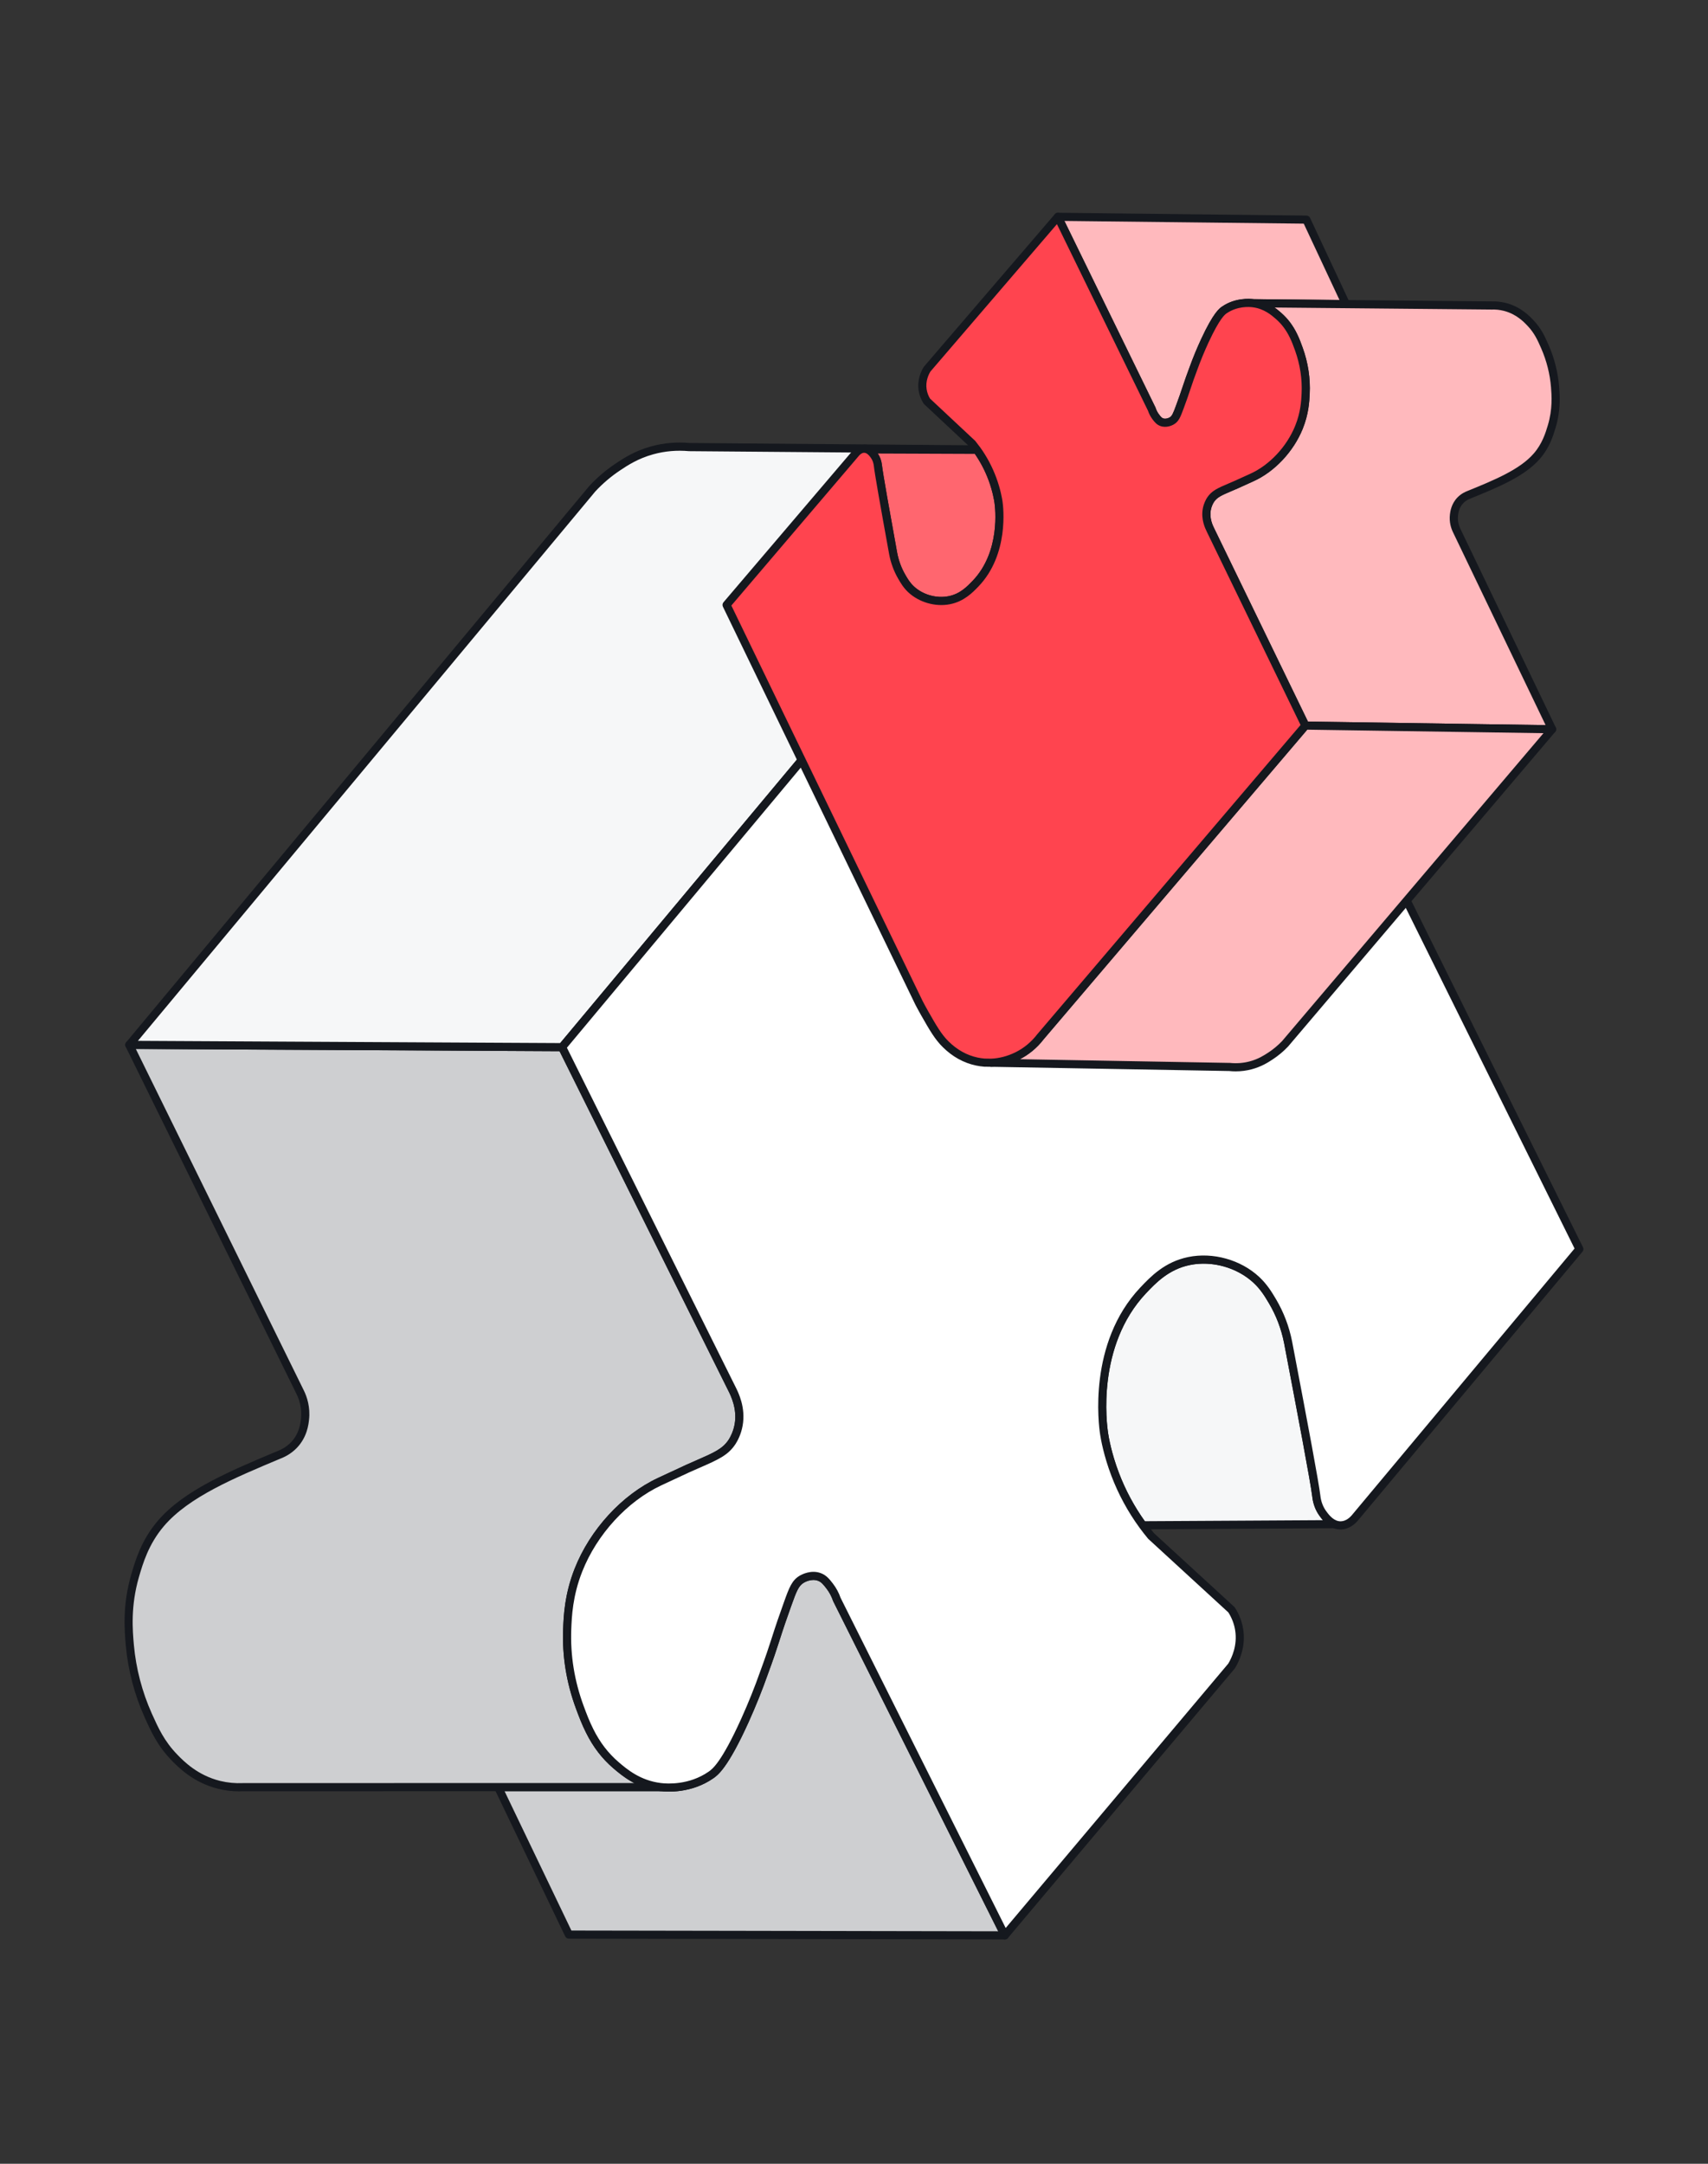 <svg width="120" height="152" viewBox="0 0 120 152" fill="none" xmlns="http://www.w3.org/2000/svg">
<rect x="0" y="0" width="120" height="152" fill="#333333" stroke="none"/>
<g clip-path="url(#clip0_41_1603)">
<g clip-path="url(#clip1_41_1603)">
<path d="M80.287 107.147C84.781 107.123 89.274 107.094 93.766 107.069C93.341 106.893 93.054 106.483 92.912 106.281C92.553 105.769 92.497 105.241 92.483 105.13C92.344 104.02 91.579 99.957 90.496 94.283C90.357 93.584 90.07 92.541 89.412 91.427C89.127 90.947 88.811 90.413 88.27 89.907C87.091 88.809 85.249 88.23 83.537 88.583C81.99 88.899 81.047 89.871 80.317 90.641C76.686 94.486 77.479 100.124 77.57 100.717C77.607 100.959 77.794 102.121 78.346 103.57C78.914 105.066 79.639 106.259 80.286 107.146L80.287 107.147Z" fill="#F6F7F8"/>
<path d="M80.287 107.433C80.195 107.433 80.11 107.39 80.055 107.316C79.237 106.193 78.571 104.967 78.08 103.674C77.538 102.253 77.337 101.086 77.288 100.763C77.188 100.12 76.417 94.357 80.11 90.449C80.831 89.687 81.82 88.644 83.48 88.306C85.214 87.949 87.171 88.496 88.464 89.701C89.034 90.234 89.364 90.79 89.654 91.28C90.19 92.187 90.566 93.177 90.775 94.229C91.936 100.304 92.634 104.03 92.767 105.096V105.111C92.818 105.493 92.945 105.831 93.145 106.119C93.281 106.31 93.53 106.661 93.876 106.806C94.001 106.857 94.073 106.991 94.046 107.124C94.018 107.257 93.903 107.354 93.767 107.354L88.354 107.386C85.665 107.401 82.977 107.417 80.287 107.433ZM84.566 88.769C84.238 88.769 83.914 88.8 83.597 88.866C82.113 89.169 81.195 90.136 80.527 90.841C77.021 94.552 77.76 100.06 77.854 100.676C77.901 100.986 78.094 102.103 78.615 103.471C79.073 104.673 79.683 105.813 80.434 106.861C83.074 106.847 85.714 106.831 88.353 106.816L92.943 106.789C92.83 106.66 92.744 106.537 92.684 106.451C92.425 106.083 92.266 105.659 92.204 105.184V105.169C92.057 104.006 91.18 99.383 90.217 94.337C90.02 93.35 89.667 92.42 89.167 91.574C88.88 91.09 88.587 90.594 88.077 90.119C87.151 89.256 85.847 88.769 84.566 88.769Z" fill="#15181E"/>
<path d="M39.967 135.902C50.176 135.92 60.386 135.936 70.596 135.956C66.663 128.092 62.73 120.224 58.796 112.36C58.716 112.126 58.57 111.777 58.294 111.422C58.069 111.132 57.891 110.902 57.574 110.78C56.993 110.557 56.404 110.89 56.333 110.934C55.886 111.196 55.717 111.604 55.337 112.677C54.998 113.629 54.828 114.104 54.443 115.309C54.279 115.826 54.027 116.573 53.691 117.482C53.406 118.293 52.963 119.467 52.34 120.852C50.951 123.92 50.274 124.466 49.954 124.687C48.413 125.756 46.691 125.573 46.41 125.539C42.606 125.539 38.801 125.539 34.997 125.539C36.651 128.993 38.309 132.446 39.967 135.899V135.902Z" fill="#CECFD1"/>
<path d="M70.596 136.24C64.56 136.229 58.523 136.219 52.487 136.209L39.967 136.187C39.857 136.187 39.757 136.124 39.71 136.026C38.053 132.573 36.396 129.12 34.74 125.666C34.697 125.577 34.704 125.473 34.756 125.39C34.808 125.307 34.898 125.257 34.997 125.257C38.801 125.257 42.606 125.257 46.41 125.257C46.421 125.257 46.433 125.257 46.444 125.259C46.881 125.312 48.413 125.412 49.791 124.456C50.033 124.289 50.673 123.847 52.08 120.737C52.581 119.626 53.033 118.499 53.423 117.39C53.773 116.443 54.023 115.69 54.171 115.226C54.547 114.049 54.723 113.556 55.041 112.66L55.069 112.584C55.453 111.502 55.646 111.01 56.19 110.69C56.316 110.616 56.986 110.25 57.678 110.516C58.067 110.664 58.286 110.944 58.516 111.242C58.753 111.549 58.934 111.886 59.061 112.252L70.853 135.83C70.897 135.919 70.893 136.024 70.84 136.109C70.788 136.193 70.696 136.244 70.597 136.244L70.596 136.24ZM40.147 135.616L52.489 135.637C58.37 135.647 64.251 135.657 70.133 135.669L58.54 112.487C58.534 112.476 58.528 112.464 58.526 112.452C58.418 112.139 58.266 111.85 58.069 111.596C57.853 111.317 57.713 111.139 57.473 111.047C57.016 110.873 56.533 111.147 56.478 111.18C56.12 111.39 55.971 111.742 55.606 112.773L55.578 112.849C55.261 113.739 55.087 114.229 54.714 115.396C54.564 115.866 54.311 116.627 53.958 117.58C53.564 118.7 53.107 119.842 52.599 120.969C51.126 124.224 50.417 124.713 50.114 124.923C48.588 125.982 46.9 125.884 46.39 125.824C42.743 125.824 39.096 125.824 35.448 125.824C37.011 129.087 38.578 132.352 40.144 135.613L40.147 135.616Z" fill="#15181E"/>
<path d="M15.415 125.387C16.085 125.549 16.665 125.563 17.067 125.546C23.044 125.546 29.018 125.543 34.995 125.541C38.8 125.541 42.604 125.541 46.408 125.541C44.885 125.359 43.897 124.534 43.278 124.006C42.397 123.251 41.832 122.41 41.425 121.589C41.141 121.024 40.931 120.466 40.741 119.951C40.412 119.067 39.745 117.067 39.848 114.44C39.885 113.497 39.955 112.029 40.637 110.301C41.752 107.471 44.029 105.163 46.352 104.08C48.185 103.224 48.324 103.163 48.324 103.163C50.137 102.356 50.894 102.117 51.438 101.281C51.504 101.18 51.778 100.743 51.892 100.104C52.105 98.914 51.599 97.918 51.419 97.557C47.444 89.558 43.465 81.561 39.491 73.561C29.354 73.507 19.217 73.454 9.082 73.401C13.087 81.541 17.092 89.678 21.095 97.817C21.247 98.127 21.522 98.816 21.428 99.7C21.391 100.04 21.294 100.844 20.647 101.517C20.254 101.926 19.828 102.106 19.672 102.17C16.244 103.606 13.092 104.924 11.302 107.017C10.177 108.333 9.765 109.75 9.491 110.69C8.887 112.766 9.021 114.46 9.122 115.591C9.202 116.49 9.449 118.359 10.404 120.487C10.872 121.531 11.302 122.483 12.264 123.471C12.758 123.98 13.775 124.99 15.414 125.389L15.415 125.387Z" fill="#CECFD1"/>
<path d="M16.793 125.837C16.311 125.837 15.824 125.78 15.35 125.664C13.587 125.236 12.519 124.137 12.063 123.669C11.06 122.639 10.617 121.65 10.147 120.603C9.444 119.036 8.993 117.311 8.841 115.616C8.747 114.556 8.589 112.78 9.22 110.61C9.5 109.649 9.923 108.194 11.089 106.831C12.923 104.687 16.149 103.336 19.564 101.906C19.709 101.846 20.09 101.686 20.444 101.317C21.036 100.703 21.117 99.951 21.147 99.668C21.227 98.924 21.024 98.318 20.841 97.942L15.047 86.167C12.974 81.954 10.902 77.741 8.829 73.527C8.784 73.438 8.79 73.332 8.843 73.249C8.896 73.167 8.987 73.115 9.086 73.115H9.087L20.162 73.174C26.606 73.208 33.051 73.241 39.496 73.277C39.604 73.277 39.702 73.338 39.75 73.435C41.759 77.475 43.767 81.515 45.776 85.555C47.744 89.514 49.712 93.472 51.68 97.43L51.687 97.442C51.884 97.837 52.406 98.885 52.179 100.154C52.069 100.767 51.822 101.22 51.684 101.434C51.166 102.231 50.483 102.53 49.12 103.126C48.913 103.216 48.689 103.314 48.446 103.423C48.44 103.426 48.267 103.503 46.479 104.339C44.077 105.459 41.941 107.784 40.907 110.407C40.231 112.12 40.173 113.58 40.139 114.451C40.067 116.279 40.361 118.096 41.013 119.853C41.212 120.393 41.413 120.921 41.684 121.461C42.15 122.399 42.733 123.16 43.469 123.79C44.034 124.274 44.98 125.084 46.446 125.259C46.596 125.277 46.706 125.409 46.697 125.559C46.689 125.71 46.563 125.827 46.411 125.827C42.607 125.827 38.803 125.827 34.999 125.827L17.07 125.831C16.979 125.836 16.886 125.837 16.794 125.837H16.793ZM15.484 125.109C15.997 125.233 16.526 125.283 17.056 125.259L34.999 125.254C38.186 125.254 41.371 125.254 44.559 125.254C43.904 124.911 43.422 124.499 43.096 124.221C42.301 123.541 41.672 122.721 41.173 121.714C40.889 121.149 40.681 120.603 40.476 120.049C39.797 118.221 39.49 116.33 39.566 114.427C39.602 113.519 39.663 111.999 40.374 110.196C41.46 107.443 43.706 105 46.236 103.82C48.05 102.974 48.206 102.903 48.212 102.901C48.456 102.793 48.681 102.694 48.889 102.603C50.186 102.036 50.779 101.777 51.202 101.126C51.314 100.949 51.522 100.57 51.614 100.054C51.809 98.972 51.347 98.047 51.173 97.698L51.166 97.684C49.199 93.725 47.23 89.767 45.261 85.808C43.279 81.821 41.296 77.834 39.314 73.845C32.929 73.811 26.541 73.777 20.156 73.744L9.543 73.688C11.547 77.764 13.553 81.838 15.559 85.914L21.353 97.689C21.57 98.134 21.809 98.848 21.713 99.728C21.676 100.064 21.58 100.957 20.853 101.713C20.416 102.167 19.94 102.366 19.783 102.431C16.431 103.834 13.266 105.16 11.52 107.201C10.434 108.471 10.033 109.853 9.766 110.769C9.164 112.836 9.316 114.544 9.407 115.564C9.553 117.197 9.987 118.859 10.664 120.369C11.113 121.369 11.536 122.313 12.469 123.27C12.89 123.704 13.879 124.719 15.482 125.109H15.484Z" fill="#15181E"/>
<path d="M9.083 73.4C19.217 73.454 29.356 73.505 39.492 73.56C50.25 60.675 61.009 47.79 71.769 34.907C72.217 34.307 73.124 33.26 74.616 32.51C75.033 32.301 76.224 31.724 77.822 31.647C68.027 31.566 58.234 31.49 48.439 31.408C47.3 31.304 46.392 31.48 45.834 31.633C44.727 31.934 43.976 32.425 43.424 32.794C42.603 33.337 42.007 33.908 41.609 34.338C30.767 47.358 19.924 60.381 9.083 73.401V73.4Z" fill="#F6F7F8"/>
<path d="M39.493 73.846H39.492C33.047 73.811 26.602 73.777 20.157 73.743L9.083 73.684C8.973 73.684 8.871 73.62 8.826 73.518C8.779 73.418 8.794 73.3 8.866 73.216L41.391 34.153C41.391 34.153 41.399 34.145 41.401 34.141C41.962 33.537 42.59 33.003 43.269 32.553C43.791 32.204 44.584 31.675 45.761 31.354C46.632 31.116 47.537 31.037 48.456 31.12C53.32 31.16 58.184 31.2 63.049 31.238C67.974 31.278 72.9 31.317 77.826 31.358C77.98 31.358 78.106 31.484 78.109 31.638C78.112 31.793 77.992 31.923 77.837 31.93C76.79 31.98 75.75 32.261 74.746 32.763C73.679 33.3 72.729 34.1 72 35.075C71.997 35.08 71.994 35.084 71.99 35.088C61.23 47.973 50.471 60.857 39.713 73.741C39.659 73.807 39.579 73.844 39.493 73.844V73.846ZM9.69 73.117L20.159 73.173C26.559 73.206 32.959 73.24 39.359 73.274C50.086 60.427 60.814 47.577 71.544 34.73C72.326 33.685 73.343 32.83 74.487 32.254C74.743 32.127 75 32.011 75.26 31.911C71.187 31.878 67.114 31.846 63.041 31.813C58.173 31.774 53.304 31.734 48.436 31.694C48.427 31.694 48.42 31.694 48.411 31.694C47.559 31.616 46.716 31.688 45.909 31.91C44.821 32.207 44.076 32.704 43.581 33.033C42.941 33.457 42.35 33.958 41.822 34.527L9.69 73.117Z" fill="#15181E"/>
<path d="M57.575 110.78C57.892 110.901 58.069 111.131 58.295 111.421C58.569 111.777 58.717 112.126 58.797 112.36C62.729 120.224 66.662 128.091 70.597 135.956C75.908 129.646 81.219 123.34 86.529 117.031C86.715 116.724 87.261 115.746 87.062 114.487C86.964 113.856 86.712 113.377 86.522 113.084C84.639 111.357 82.758 109.63 80.875 107.901C80.692 107.681 80.495 107.428 80.288 107.147C79.641 106.26 78.916 105.068 78.348 103.571C77.796 102.123 77.608 100.96 77.572 100.718C77.481 100.127 76.688 94.487 80.319 90.643C81.049 89.873 81.992 88.9 83.539 88.585C85.251 88.232 87.094 88.81 88.272 89.909C88.814 90.415 89.129 90.949 89.414 91.429C90.072 92.543 90.359 93.586 90.498 94.285C91.581 99.959 92.347 104.021 92.485 105.131C92.499 105.243 92.555 105.77 92.914 106.283C93.056 106.484 93.344 106.893 93.768 107.07C93.902 107.128 94.051 107.16 94.214 107.157C94.709 107.143 95.056 106.784 95.171 106.653C100.435 100.351 105.7 94.05 110.965 87.749C102.905 71.48 94.842 55.215 86.781 38.947C86.622 38.649 86.389 38.218 86.094 37.71C85.028 35.885 84.386 34.78 83.427 33.856C82.985 33.43 81.684 32.209 79.608 31.785C79.272 31.718 78.947 31.675 78.631 31.653C78.631 31.653 78.626 31.653 78.622 31.653C78.622 31.653 78.615 31.653 78.611 31.653C78.349 31.65 78.087 31.649 77.825 31.648C76.228 31.725 75.037 32.302 74.619 32.51C73.128 33.26 72.221 34.307 71.772 34.907C61.012 47.792 50.254 60.676 39.495 73.56C43.471 81.559 47.449 89.556 51.424 97.556C51.604 97.918 52.109 98.913 51.897 100.103C51.782 100.74 51.508 101.177 51.442 101.28C50.899 102.116 50.141 102.354 48.328 103.161C48.328 103.161 48.189 103.224 46.356 104.078C44.032 105.163 41.757 107.471 40.641 110.3C39.959 112.026 39.889 113.496 39.852 114.438C39.748 117.067 40.416 119.066 40.745 119.95C40.935 120.466 41.145 121.023 41.429 121.587C41.838 122.41 42.401 123.25 43.282 124.004C43.899 124.533 44.888 125.357 46.412 125.54C46.694 125.574 48.415 125.757 49.956 124.688C50.278 124.467 50.955 123.921 52.342 120.853C52.965 119.468 53.409 118.294 53.694 117.483C54.029 116.574 54.279 115.827 54.445 115.31C54.829 114.106 55.001 113.63 55.339 112.678C55.721 111.604 55.889 111.197 56.335 110.936C56.408 110.893 56.995 110.558 57.577 110.781L57.575 110.78Z" fill="white"/>
<path d="M70.596 136.24C70.584 136.24 70.573 136.24 70.561 136.238C70.466 136.227 70.383 136.168 70.34 136.083L58.54 112.487C58.534 112.476 58.528 112.464 58.526 112.451C58.418 112.138 58.266 111.85 58.068 111.596C57.853 111.317 57.713 111.138 57.473 111.047C57.017 110.873 56.533 111.147 56.478 111.18C56.12 111.39 55.971 111.741 55.605 112.773L55.578 112.848C55.261 113.738 55.087 114.228 54.714 115.396C54.564 115.866 54.311 116.627 53.958 117.58C53.564 118.7 53.107 119.841 52.598 120.968C51.126 124.224 50.417 124.713 50.114 124.923C48.571 125.993 46.86 125.881 46.373 125.823C44.736 125.627 43.667 124.711 43.093 124.22C42.298 123.54 41.668 122.72 41.17 121.713C40.886 121.147 40.678 120.601 40.473 120.047C39.794 118.22 39.487 116.328 39.563 114.426C39.598 113.517 39.66 111.997 40.371 110.194C41.457 107.441 43.703 104.998 46.233 103.818C48.047 102.973 48.203 102.901 48.208 102.9C48.453 102.791 48.678 102.693 48.886 102.601C50.183 102.034 50.776 101.776 51.198 101.124C51.311 100.947 51.518 100.568 51.611 100.053C51.806 98.971 51.344 98.046 51.17 97.697L51.163 97.683C49.196 93.724 47.227 89.766 45.258 85.807C43.25 81.767 41.241 77.727 39.233 73.687C39.183 73.586 39.197 73.464 39.27 73.377C50.026 60.494 60.784 47.611 71.543 34.73C72.324 33.686 73.341 32.83 74.486 32.254C75.561 31.716 76.678 31.416 77.805 31.361C77.811 31.361 77.817 31.361 77.823 31.361L78.608 31.367C78.608 31.367 78.618 31.367 78.623 31.367C78.631 31.367 78.638 31.367 78.647 31.367C78.977 31.389 79.318 31.434 79.661 31.503C81.126 31.801 82.457 32.524 83.623 33.648C84.607 34.596 85.254 35.706 86.327 37.544L86.338 37.564C86.634 38.073 86.864 38.497 87.031 38.811C95.097 55.086 103.158 71.351 111.218 87.62C111.268 87.721 111.254 87.843 111.181 87.93L95.387 106.834C95.194 107.056 94.791 107.424 94.218 107.441C94.018 107.446 93.828 107.408 93.651 107.331C93.158 107.126 92.835 106.67 92.68 106.451C92.421 106.083 92.261 105.658 92.2 105.184V105.168C92.053 104.006 91.175 99.383 90.213 94.337C90.016 93.35 89.663 92.42 89.163 91.574C88.876 91.09 88.583 90.594 88.073 90.118C86.911 89.036 85.153 88.544 83.593 88.866C82.108 89.168 81.191 90.136 80.523 90.841C77.017 94.551 77.755 100.06 77.851 100.676C77.898 100.986 78.091 102.103 78.613 103.471C79.087 104.718 79.727 105.898 80.516 106.98C80.71 107.244 80.9 107.487 81.08 107.706L86.713 112.874C86.73 112.891 86.747 112.91 86.76 112.93C87.063 113.4 87.26 113.91 87.343 114.444C87.538 115.683 87.068 116.69 86.771 117.18C86.764 117.193 86.755 117.204 86.746 117.216L79.617 125.683C76.683 129.168 73.748 132.653 70.814 136.14C70.76 136.204 70.68 136.24 70.596 136.24ZM59.06 112.248L70.657 135.438C73.498 132.063 76.34 128.688 79.181 125.314L86.296 116.864C86.553 116.434 86.944 115.576 86.78 114.531C86.711 114.087 86.55 113.663 86.301 113.268L80.683 108.111C80.673 108.103 80.664 108.093 80.656 108.083C80.464 107.853 80.264 107.596 80.058 107.316C79.238 106.191 78.574 104.967 78.083 103.673C77.541 102.251 77.34 101.084 77.291 100.761C77.191 100.118 76.42 94.356 80.113 90.447C80.834 89.686 81.823 88.643 83.483 88.304C85.217 87.947 87.174 88.494 88.467 89.7C89.037 90.233 89.367 90.788 89.657 91.278C90.193 92.186 90.568 93.176 90.778 94.227C91.938 100.303 92.637 104.028 92.77 105.094V105.11C92.821 105.491 92.948 105.83 93.148 106.117C93.284 106.308 93.533 106.66 93.878 106.804C93.986 106.85 94.093 106.87 94.208 106.868C94.574 106.857 94.853 106.581 94.956 106.463L110.625 87.706C102.593 71.493 94.558 55.283 86.524 39.071C86.363 38.77 86.137 38.351 85.846 37.851L85.834 37.831C84.787 36.036 84.154 34.951 83.227 34.06C82.141 33.011 80.904 32.34 79.548 32.063C79.241 32.001 78.934 31.96 78.638 31.939C78.623 31.939 78.607 31.939 78.591 31.937L77.827 31.931C76.783 31.983 75.744 32.263 74.743 32.764C73.675 33.301 72.725 34.101 71.997 35.077C71.994 35.081 71.991 35.086 71.987 35.09C61.267 47.926 50.548 60.763 39.83 73.6C41.81 77.584 43.791 81.569 45.773 85.553C47.741 89.511 49.708 93.47 51.677 97.427L51.684 97.44C51.881 97.834 52.403 98.883 52.175 100.151C52.066 100.764 51.818 101.217 51.681 101.431C51.163 102.228 50.48 102.527 49.117 103.123C48.91 103.213 48.685 103.311 48.443 103.42C48.437 103.423 48.264 103.5 46.475 104.336C44.074 105.456 41.938 107.781 40.904 110.404C40.228 112.117 40.17 113.577 40.136 114.448C40.064 116.276 40.358 118.093 41.01 119.85C41.208 120.39 41.41 120.918 41.681 121.458C42.147 122.396 42.73 123.157 43.465 123.787C44.031 124.271 44.977 125.081 46.443 125.256C46.88 125.31 48.413 125.408 49.79 124.453C50.031 124.286 50.671 123.844 52.078 120.734C52.58 119.623 53.031 118.496 53.421 117.387C53.771 116.44 54.021 115.687 54.17 115.223C54.545 114.046 54.721 113.553 55.04 112.657L55.067 112.581C55.451 111.498 55.644 111.007 56.188 110.687C56.314 110.613 56.984 110.247 57.677 110.513C58.066 110.661 58.284 110.941 58.514 111.238C58.751 111.546 58.933 111.883 59.06 112.248Z" fill="#15181E"/>
<path d="M68.64 31.6C66.079 31.59 63.516 31.58 60.956 31.571C61.196 31.674 61.359 31.908 61.439 32.024C61.64 32.318 61.669 32.618 61.678 32.683C61.75 33.316 62.165 35.637 62.752 38.877C62.828 39.276 62.985 39.873 63.355 40.511C63.515 40.787 63.69 41.093 63.998 41.384C64.663 42.017 65.71 42.357 66.688 42.166C67.572 41.994 68.113 41.444 68.535 41.01C70.626 38.838 70.205 35.62 70.156 35.281C70.136 35.143 70.036 34.48 69.729 33.651C69.413 32.796 69.007 32.111 68.643 31.603L68.64 31.6Z" fill="#FF666F"/>
<path d="M66.134 42.503C65.281 42.503 64.41 42.173 63.799 41.591C63.464 41.273 63.274 40.946 63.107 40.657C62.8 40.126 62.586 39.546 62.47 38.931C61.826 35.374 61.464 33.331 61.393 32.717C61.369 32.511 61.304 32.336 61.203 32.187C61.134 32.087 61.007 31.904 60.844 31.836C60.719 31.783 60.649 31.648 60.677 31.516C60.704 31.383 60.822 31.287 60.957 31.287L64.149 31.299C65.646 31.304 67.144 31.31 68.641 31.316C68.733 31.316 68.82 31.36 68.873 31.436C69.34 32.09 69.717 32.801 69.994 33.551C70.3 34.376 70.41 35.053 70.436 35.241C70.49 35.614 70.904 38.959 68.737 41.209C68.334 41.626 67.726 42.256 66.739 42.447C66.54 42.486 66.337 42.506 66.133 42.506L66.134 42.503ZM61.672 31.86C61.829 32.089 61.924 32.35 61.959 32.64C62.036 33.31 62.51 35.949 63.032 38.827C63.136 39.376 63.327 39.896 63.6 40.368C63.756 40.639 63.917 40.916 64.192 41.177C64.82 41.774 65.777 42.051 66.63 41.884C67.44 41.727 67.931 41.218 68.326 40.81C70.304 38.756 69.92 35.667 69.87 35.321C69.846 35.147 69.743 34.52 69.459 33.748C69.216 33.091 68.891 32.466 68.492 31.886C67.043 31.88 65.594 31.874 64.146 31.869L61.672 31.86Z" fill="#15181E"/>
<path d="M91.783 15.43C85.963 15.364 80.143 15.299 74.323 15.231C76.523 19.736 78.722 24.243 80.92 28.747C80.965 28.881 81.046 29.08 81.2 29.284C81.328 29.451 81.427 29.583 81.608 29.654C81.938 29.784 82.275 29.597 82.316 29.573C82.572 29.426 82.67 29.194 82.893 28.584C83.092 28.044 83.192 27.773 83.418 27.089C83.515 26.794 83.662 26.37 83.858 25.854C84.025 25.393 84.283 24.726 84.646 23.94C85.455 22.199 85.843 21.89 86.028 21.766C86.912 21.164 87.893 21.279 88.053 21.3C90.222 21.32 92.39 21.341 94.559 21.361C93.635 19.383 92.709 17.406 91.783 15.429V15.43Z" fill="#FFB9BD"/>
<path d="M81.856 29.985C81.745 29.985 81.625 29.967 81.503 29.92C81.251 29.821 81.112 29.638 80.978 29.462C80.838 29.277 80.731 29.074 80.656 28.855L74.068 15.357C74.025 15.268 74.031 15.162 74.083 15.078C74.136 14.994 74.229 14.948 74.328 14.945C77.722 14.984 81.116 15.022 84.51 15.061L91.788 15.144C91.898 15.144 91.996 15.21 92.043 15.308C92.969 17.285 93.895 19.264 94.819 21.241C94.861 21.33 94.853 21.434 94.8 21.517C94.748 21.6 94.656 21.647 94.558 21.648L88.052 21.587C88.04 21.587 88.029 21.587 88.018 21.584C87.779 21.552 86.945 21.49 86.191 22.002C86.072 22.082 85.712 22.325 84.908 24.06C84.618 24.688 84.355 25.324 84.127 25.951C83.922 26.491 83.776 26.915 83.691 27.177C83.469 27.845 83.366 28.127 83.18 28.635L83.163 28.681C82.935 29.308 82.809 29.62 82.459 29.818C82.4 29.852 82.156 29.982 81.856 29.982V29.985ZM74.783 15.521L81.178 28.62C81.183 28.631 81.188 28.644 81.192 28.655C81.246 28.822 81.326 28.975 81.429 29.11C81.55 29.27 81.613 29.347 81.712 29.385C81.921 29.468 82.172 29.324 82.172 29.324C82.335 29.23 82.41 29.071 82.625 28.484L82.642 28.437C82.826 27.934 82.927 27.657 83.146 26.997C83.235 26.73 83.383 26.295 83.591 25.75C83.822 25.112 84.091 24.461 84.388 23.818C85.259 21.94 85.686 21.651 85.868 21.528C86.77 20.914 87.762 20.975 88.072 21.014L94.108 21.071C93.272 19.284 92.436 17.498 91.599 15.711L84.501 15.631C81.26 15.594 78.022 15.558 74.781 15.521H74.783Z" fill="#15181E"/>
<path d="M105.721 21.558C105.34 21.463 105.01 21.451 104.78 21.46C101.373 21.427 97.966 21.395 94.559 21.364C92.39 21.344 90.221 21.323 88.053 21.303C88.92 21.416 89.479 21.89 89.829 22.195C90.327 22.631 90.644 23.113 90.871 23.584C91.03 23.907 91.147 24.227 91.253 24.521C91.436 25.027 91.804 26.171 91.731 27.668C91.704 28.206 91.657 29.043 91.259 30.023C90.607 31.63 89.297 32.933 87.966 33.538C86.916 34.016 86.837 34.051 86.837 34.051C85.8 34.501 85.366 34.633 85.051 35.107C85.014 35.164 84.854 35.413 84.786 35.776C84.657 36.453 84.941 37.023 85.041 37.23C87.264 41.811 89.489 46.393 91.71 50.974C97.489 51.061 103.267 51.145 109.044 51.233C106.806 46.571 104.567 41.91 102.33 37.248C102.246 37.071 102.091 36.677 102.15 36.174C102.173 35.981 102.233 35.523 102.606 35.143C102.831 34.911 103.076 34.811 103.164 34.776C105.127 33.975 106.93 33.241 107.961 32.058C108.61 31.314 108.853 30.508 109.014 29.974C109.37 28.794 109.303 27.827 109.251 27.183C109.211 26.67 109.08 25.603 108.547 24.384C108.286 23.787 108.046 23.241 107.503 22.673C107.223 22.38 106.65 21.798 105.717 21.563L105.721 21.558Z" fill="#FFB9BD"/>
<path d="M109.047 51.514H109.043L102.911 51.423C99.177 51.367 95.443 51.311 91.709 51.256C91.6 51.254 91.503 51.191 91.456 51.094C90.326 48.764 89.196 46.434 88.064 44.106L84.787 37.35C84.668 37.106 84.364 36.48 84.507 35.718C84.577 35.348 84.73 35.077 84.814 34.947C85.134 34.464 85.563 34.283 86.34 33.951C86.459 33.901 86.586 33.847 86.726 33.786C86.731 33.783 86.838 33.736 87.85 33.276C89.198 32.663 90.404 31.374 90.996 29.913C91.383 28.96 91.423 28.141 91.447 27.651C91.497 26.627 91.341 25.606 90.986 24.616C90.876 24.31 90.766 24.011 90.617 23.707C90.364 23.184 90.046 22.76 89.643 22.408C89.334 22.138 88.817 21.687 88.019 21.584C87.868 21.564 87.76 21.431 87.77 21.281C87.78 21.13 87.907 21.018 88.057 21.016L104.784 21.173C105.116 21.161 105.46 21.197 105.793 21.28C106.83 21.543 107.45 22.193 107.714 22.47C108.296 23.078 108.547 23.654 108.813 24.264C109.21 25.174 109.461 26.173 109.54 27.154C109.589 27.768 109.67 28.796 109.291 30.051C109.123 30.608 108.87 31.45 108.18 32.241C107.104 33.476 105.244 34.234 103.276 35.036C103.2 35.067 102.999 35.148 102.813 35.338C102.503 35.656 102.457 36.04 102.437 36.203C102.391 36.597 102.496 36.92 102.591 37.121L109.306 51.106C109.349 51.194 109.341 51.3 109.289 51.383C109.236 51.466 109.146 51.514 109.049 51.514H109.047ZM91.893 50.688C95.569 50.744 99.244 50.798 102.92 50.853L108.59 50.937L102.074 37.368C101.946 37.098 101.807 36.667 101.869 36.137C101.89 35.953 101.956 35.396 102.404 34.938C102.674 34.664 102.964 34.546 103.06 34.507C104.964 33.731 106.763 32.998 107.75 31.866C108.359 31.168 108.59 30.397 108.744 29.887C109.091 28.734 109.016 27.774 108.97 27.2C108.897 26.281 108.661 25.346 108.29 24.494C108.034 23.908 107.813 23.401 107.301 22.866C107.07 22.624 106.53 22.057 105.653 21.836C105.373 21.766 105.083 21.734 104.791 21.746L89.547 21.603C89.743 21.74 89.898 21.877 90.017 21.98C90.478 22.383 90.843 22.867 91.13 23.458C91.291 23.787 91.409 24.103 91.523 24.424C91.906 25.484 92.071 26.581 92.017 27.681C91.991 28.207 91.947 29.086 91.524 30.13C90.879 31.721 89.561 33.127 88.086 33.798C87.046 34.271 86.956 34.311 86.953 34.313C86.813 34.374 86.683 34.428 86.564 34.48C85.823 34.796 85.517 34.926 85.291 35.264C85.231 35.357 85.12 35.554 85.069 35.827C84.96 36.403 85.204 36.906 85.297 37.096L88.579 43.858C89.683 46.136 90.788 48.413 91.893 50.69V50.688Z" fill="#15181E"/>
<path d="M109.047 51.228C103.27 51.142 97.492 51.057 91.713 50.97C85.509 58.255 79.306 65.543 73.102 72.828C72.843 73.168 72.32 73.76 71.466 74.18C71.228 74.297 70.545 74.618 69.635 74.654C75.218 74.754 80.8 74.851 86.383 74.951C87.032 75.017 87.55 74.921 87.869 74.838C88.502 74.672 88.933 74.397 89.249 74.19C89.721 73.884 90.063 73.562 90.293 73.32C96.545 65.957 102.797 58.593 109.049 51.23L109.047 51.228Z" fill="#FFB9BD"/>
<path d="M86.815 75.26C86.665 75.26 86.515 75.253 86.365 75.237C83.605 75.187 80.846 75.138 78.088 75.09C75.268 75.04 72.448 74.99 69.628 74.94C69.473 74.937 69.349 74.811 69.348 74.657C69.346 74.503 69.468 74.374 69.622 74.368C70.202 74.346 70.781 74.195 71.339 73.923C71.933 73.631 72.463 73.193 72.873 72.656C72.876 72.651 72.879 72.647 72.883 72.644C79.088 65.358 85.292 58.073 91.495 50.785C91.55 50.721 91.638 50.687 91.716 50.685C95.451 50.741 99.185 50.797 102.919 50.853L109.05 50.944C109.16 50.946 109.26 51.011 109.306 51.111C109.351 51.211 109.334 51.33 109.263 51.414L90.508 73.504C90.508 73.504 90.501 73.511 90.498 73.516C90.168 73.864 89.799 74.171 89.402 74.43C89.095 74.63 88.63 74.933 87.939 75.115C87.573 75.213 87.196 75.26 86.815 75.26ZM71.655 74.406C73.802 74.444 75.951 74.481 78.098 74.52C80.861 74.569 83.623 74.617 86.388 74.667C86.396 74.667 86.403 74.667 86.412 74.667C86.883 74.716 87.349 74.68 87.796 74.561C88.399 74.403 88.816 74.13 89.093 73.95C89.452 73.717 89.783 73.441 90.081 73.128L108.44 51.505L102.913 51.423C99.225 51.368 95.535 51.313 91.845 51.258C85.672 58.508 79.499 65.758 73.325 73.008C72.878 73.594 72.3 74.076 71.655 74.406Z" fill="#15181E"/>
<path d="M81.607 29.654C81.427 29.583 81.327 29.451 81.2 29.284C81.045 29.08 80.964 28.881 80.92 28.747C78.72 24.243 76.521 19.736 74.322 15.231C71.261 18.8 68.198 22.366 65.137 25.933C65.03 26.107 64.712 26.661 64.818 27.38C64.871 27.741 65.012 28.014 65.118 28.183C66.181 29.179 67.245 30.173 68.308 31.169C68.411 31.296 68.522 31.44 68.638 31.601C69.002 32.11 69.408 32.794 69.724 33.65C70.03 34.479 70.131 35.143 70.151 35.28C70.2 35.619 70.621 38.837 68.53 41.009C68.11 41.444 67.567 41.993 66.682 42.164C65.705 42.356 64.658 42.016 63.992 41.383C63.687 41.091 63.51 40.786 63.35 40.51C62.981 39.871 62.822 39.276 62.747 38.876C62.16 35.636 61.745 33.316 61.672 32.681C61.664 32.617 61.637 32.317 61.434 32.023C61.354 31.907 61.192 31.673 60.951 31.57C60.874 31.536 60.791 31.517 60.697 31.519C60.414 31.524 60.214 31.727 60.148 31.801C57.112 35.364 54.077 38.929 51.041 42.491C55.547 51.81 60.054 61.127 64.56 70.444C64.648 70.616 64.778 70.863 64.945 71.153C65.542 72.2 65.902 72.833 66.445 73.364C66.694 73.61 67.43 74.313 68.611 74.566C68.802 74.606 68.988 74.633 69.167 74.646C69.167 74.646 69.17 74.646 69.172 74.646C69.172 74.646 69.177 74.646 69.18 74.646C69.328 74.649 69.478 74.651 69.627 74.653C70.538 74.617 71.22 74.296 71.458 74.179C72.312 73.759 72.835 73.167 73.094 72.827C79.298 65.541 85.502 58.256 91.705 50.969C89.482 46.387 87.258 41.806 85.037 37.224C84.937 37.017 84.652 36.447 84.781 35.77C84.85 35.407 85.008 35.16 85.047 35.101C85.361 34.629 85.794 34.496 86.832 34.046C86.832 34.046 86.912 34.011 87.961 33.533C89.291 32.927 90.602 31.624 91.254 30.017C91.652 29.037 91.7 28.2 91.727 27.663C91.8 26.166 91.431 25.021 91.248 24.516C91.142 24.221 91.025 23.901 90.867 23.579C90.638 23.107 90.321 22.626 89.824 22.19C89.475 21.886 88.915 21.41 88.048 21.297C87.888 21.276 86.907 21.161 86.022 21.763C85.838 21.887 85.45 22.194 84.641 23.937C84.278 24.723 84.02 25.39 83.852 25.851C83.657 26.367 83.51 26.793 83.412 27.086C83.187 27.77 83.087 28.04 82.888 28.581C82.665 29.191 82.567 29.423 82.311 29.57C82.27 29.594 81.932 29.781 81.602 29.651L81.607 29.654Z" fill="#FF444F"/>
<path d="M69.633 74.94C69.633 74.94 69.63 74.94 69.627 74.94L69.18 74.933C69.171 74.933 69.162 74.933 69.151 74.933C68.957 74.919 68.757 74.89 68.557 74.847C67.7 74.664 66.924 74.234 66.25 73.57C65.681 73.013 65.316 72.371 64.71 71.309C64.534 70.999 64.4 70.744 64.313 70.579C59.803 61.254 55.296 51.937 50.79 42.619C50.742 42.517 50.756 42.396 50.83 42.309L59.937 31.619C60.063 31.476 60.324 31.243 60.697 31.236C60.83 31.232 60.956 31.26 61.073 31.311C61.384 31.444 61.579 31.726 61.673 31.86C61.83 32.089 61.926 32.35 61.96 32.64C62.037 33.31 62.511 35.949 63.033 38.827C63.137 39.376 63.329 39.896 63.602 40.369C63.757 40.639 63.919 40.916 64.193 41.177C64.822 41.774 65.779 42.051 66.632 41.884C67.442 41.727 67.933 41.219 68.327 40.81C70.306 38.756 69.921 35.667 69.871 35.322C69.847 35.147 69.744 34.52 69.46 33.749C69.2 33.046 68.847 32.379 68.41 31.767C68.304 31.62 68.2 31.484 68.103 31.363L64.927 28.392C64.91 28.374 64.894 28.356 64.882 28.336C64.701 28.052 64.587 27.744 64.54 27.422C64.43 26.676 64.717 26.074 64.897 25.783C64.904 25.77 64.914 25.759 64.923 25.747L74.109 15.046C74.171 14.973 74.267 14.937 74.362 14.949C74.457 14.961 74.54 15.02 74.582 15.107L81.179 28.623C81.184 28.634 81.189 28.647 81.193 28.659C81.247 28.826 81.327 28.979 81.43 29.113C81.552 29.273 81.614 29.35 81.713 29.389C81.921 29.471 82.17 29.329 82.173 29.327C82.336 29.233 82.412 29.074 82.626 28.487L82.643 28.44C82.827 27.937 82.929 27.66 83.147 27C83.236 26.733 83.384 26.299 83.591 25.753C83.823 25.116 84.091 24.464 84.389 23.822C85.26 21.943 85.687 21.654 85.869 21.532C86.79 20.906 87.803 20.982 88.091 21.019C89.06 21.144 89.683 21.687 90.017 21.98C90.479 22.383 90.843 22.867 91.13 23.459C91.291 23.787 91.409 24.103 91.523 24.424C91.906 25.484 92.072 26.581 92.017 27.681C91.992 28.207 91.947 29.086 91.524 30.13C90.879 31.721 89.561 33.127 88.086 33.799C87.046 34.272 86.956 34.312 86.953 34.313C86.813 34.374 86.683 34.429 86.564 34.48C85.823 34.796 85.517 34.926 85.291 35.264C85.231 35.357 85.12 35.554 85.069 35.827C84.96 36.403 85.204 36.906 85.297 37.096L88.579 43.859C89.709 46.189 90.84 48.519 91.97 50.847C92.02 50.949 92.004 51.072 91.93 51.157C85.727 58.441 79.526 65.726 73.323 73.01C72.86 73.614 72.261 74.109 71.59 74.439C70.959 74.747 70.303 74.917 69.643 74.942C69.639 74.942 69.636 74.942 69.632 74.942L69.633 74.94ZM69.203 74.362L69.629 74.369C70.206 74.346 70.781 74.196 71.339 73.923C71.933 73.632 72.463 73.193 72.873 72.656C72.876 72.651 72.879 72.647 72.883 72.644C79.047 65.406 85.21 58.167 91.374 50.929C90.272 48.654 89.169 46.382 88.064 44.107L84.787 37.352C84.669 37.107 84.364 36.481 84.507 35.72C84.577 35.35 84.73 35.079 84.814 34.949C85.134 34.466 85.563 34.284 86.34 33.953C86.459 33.903 86.586 33.849 86.726 33.787C86.731 33.784 86.839 33.737 87.85 33.277C89.199 32.664 90.404 31.376 90.996 29.914C91.383 28.962 91.423 28.143 91.447 27.653C91.497 26.629 91.341 25.607 90.986 24.617C90.876 24.311 90.766 24.013 90.617 23.709C90.364 23.186 90.046 22.762 89.643 22.41C89.334 22.14 88.817 21.689 88.019 21.586C87.78 21.554 86.946 21.491 86.19 22.004C86.072 22.084 85.712 22.327 84.907 24.061C84.617 24.69 84.354 25.326 84.127 25.953C83.921 26.493 83.776 26.917 83.69 27.179C83.469 27.847 83.366 28.129 83.18 28.637L83.163 28.683C82.934 29.31 82.809 29.622 82.459 29.82C82.379 29.867 81.949 30.094 81.503 29.919C81.25 29.819 81.112 29.637 80.977 29.462C80.837 29.276 80.73 29.073 80.656 28.854L74.257 15.746L65.369 26.1C65.229 26.331 65.02 26.786 65.102 27.337C65.136 27.57 65.216 27.791 65.341 27.999L68.504 30.959C68.514 30.967 68.523 30.977 68.53 30.987C68.639 31.122 68.753 31.271 68.871 31.433C69.34 32.087 69.717 32.8 69.994 33.55C70.3 34.374 70.41 35.051 70.436 35.24C70.49 35.613 70.904 38.957 68.737 41.207C68.334 41.624 67.726 42.254 66.739 42.446C65.71 42.647 64.556 42.312 63.797 41.592C63.463 41.273 63.273 40.946 63.106 40.657C62.799 40.126 62.584 39.546 62.469 38.931C61.824 35.374 61.463 33.331 61.392 32.717C61.367 32.511 61.303 32.336 61.202 32.187C61.133 32.087 61.006 31.904 60.843 31.836C60.797 31.816 60.753 31.807 60.704 31.807C60.546 31.81 60.416 31.939 60.367 31.993L51.384 42.537C55.863 51.8 60.343 61.062 64.823 70.322C64.903 70.476 65.034 70.724 65.199 71.014C65.787 72.046 66.139 72.662 66.65 73.163C67.247 73.75 67.929 74.129 68.676 74.289C68.843 74.324 69.01 74.349 69.173 74.362C69.183 74.362 69.193 74.362 69.203 74.363V74.362Z" fill="#15181E"/>
</g>
</g>
<defs>
<clipPath id="clip0_41_1603">
<rect width="120" height="152" fill="white"/>
</clipPath>
<clipPath id="clip1_41_1603">
<rect width="120" height="152" fill="white"/>
</clipPath>
</defs>
</svg>
